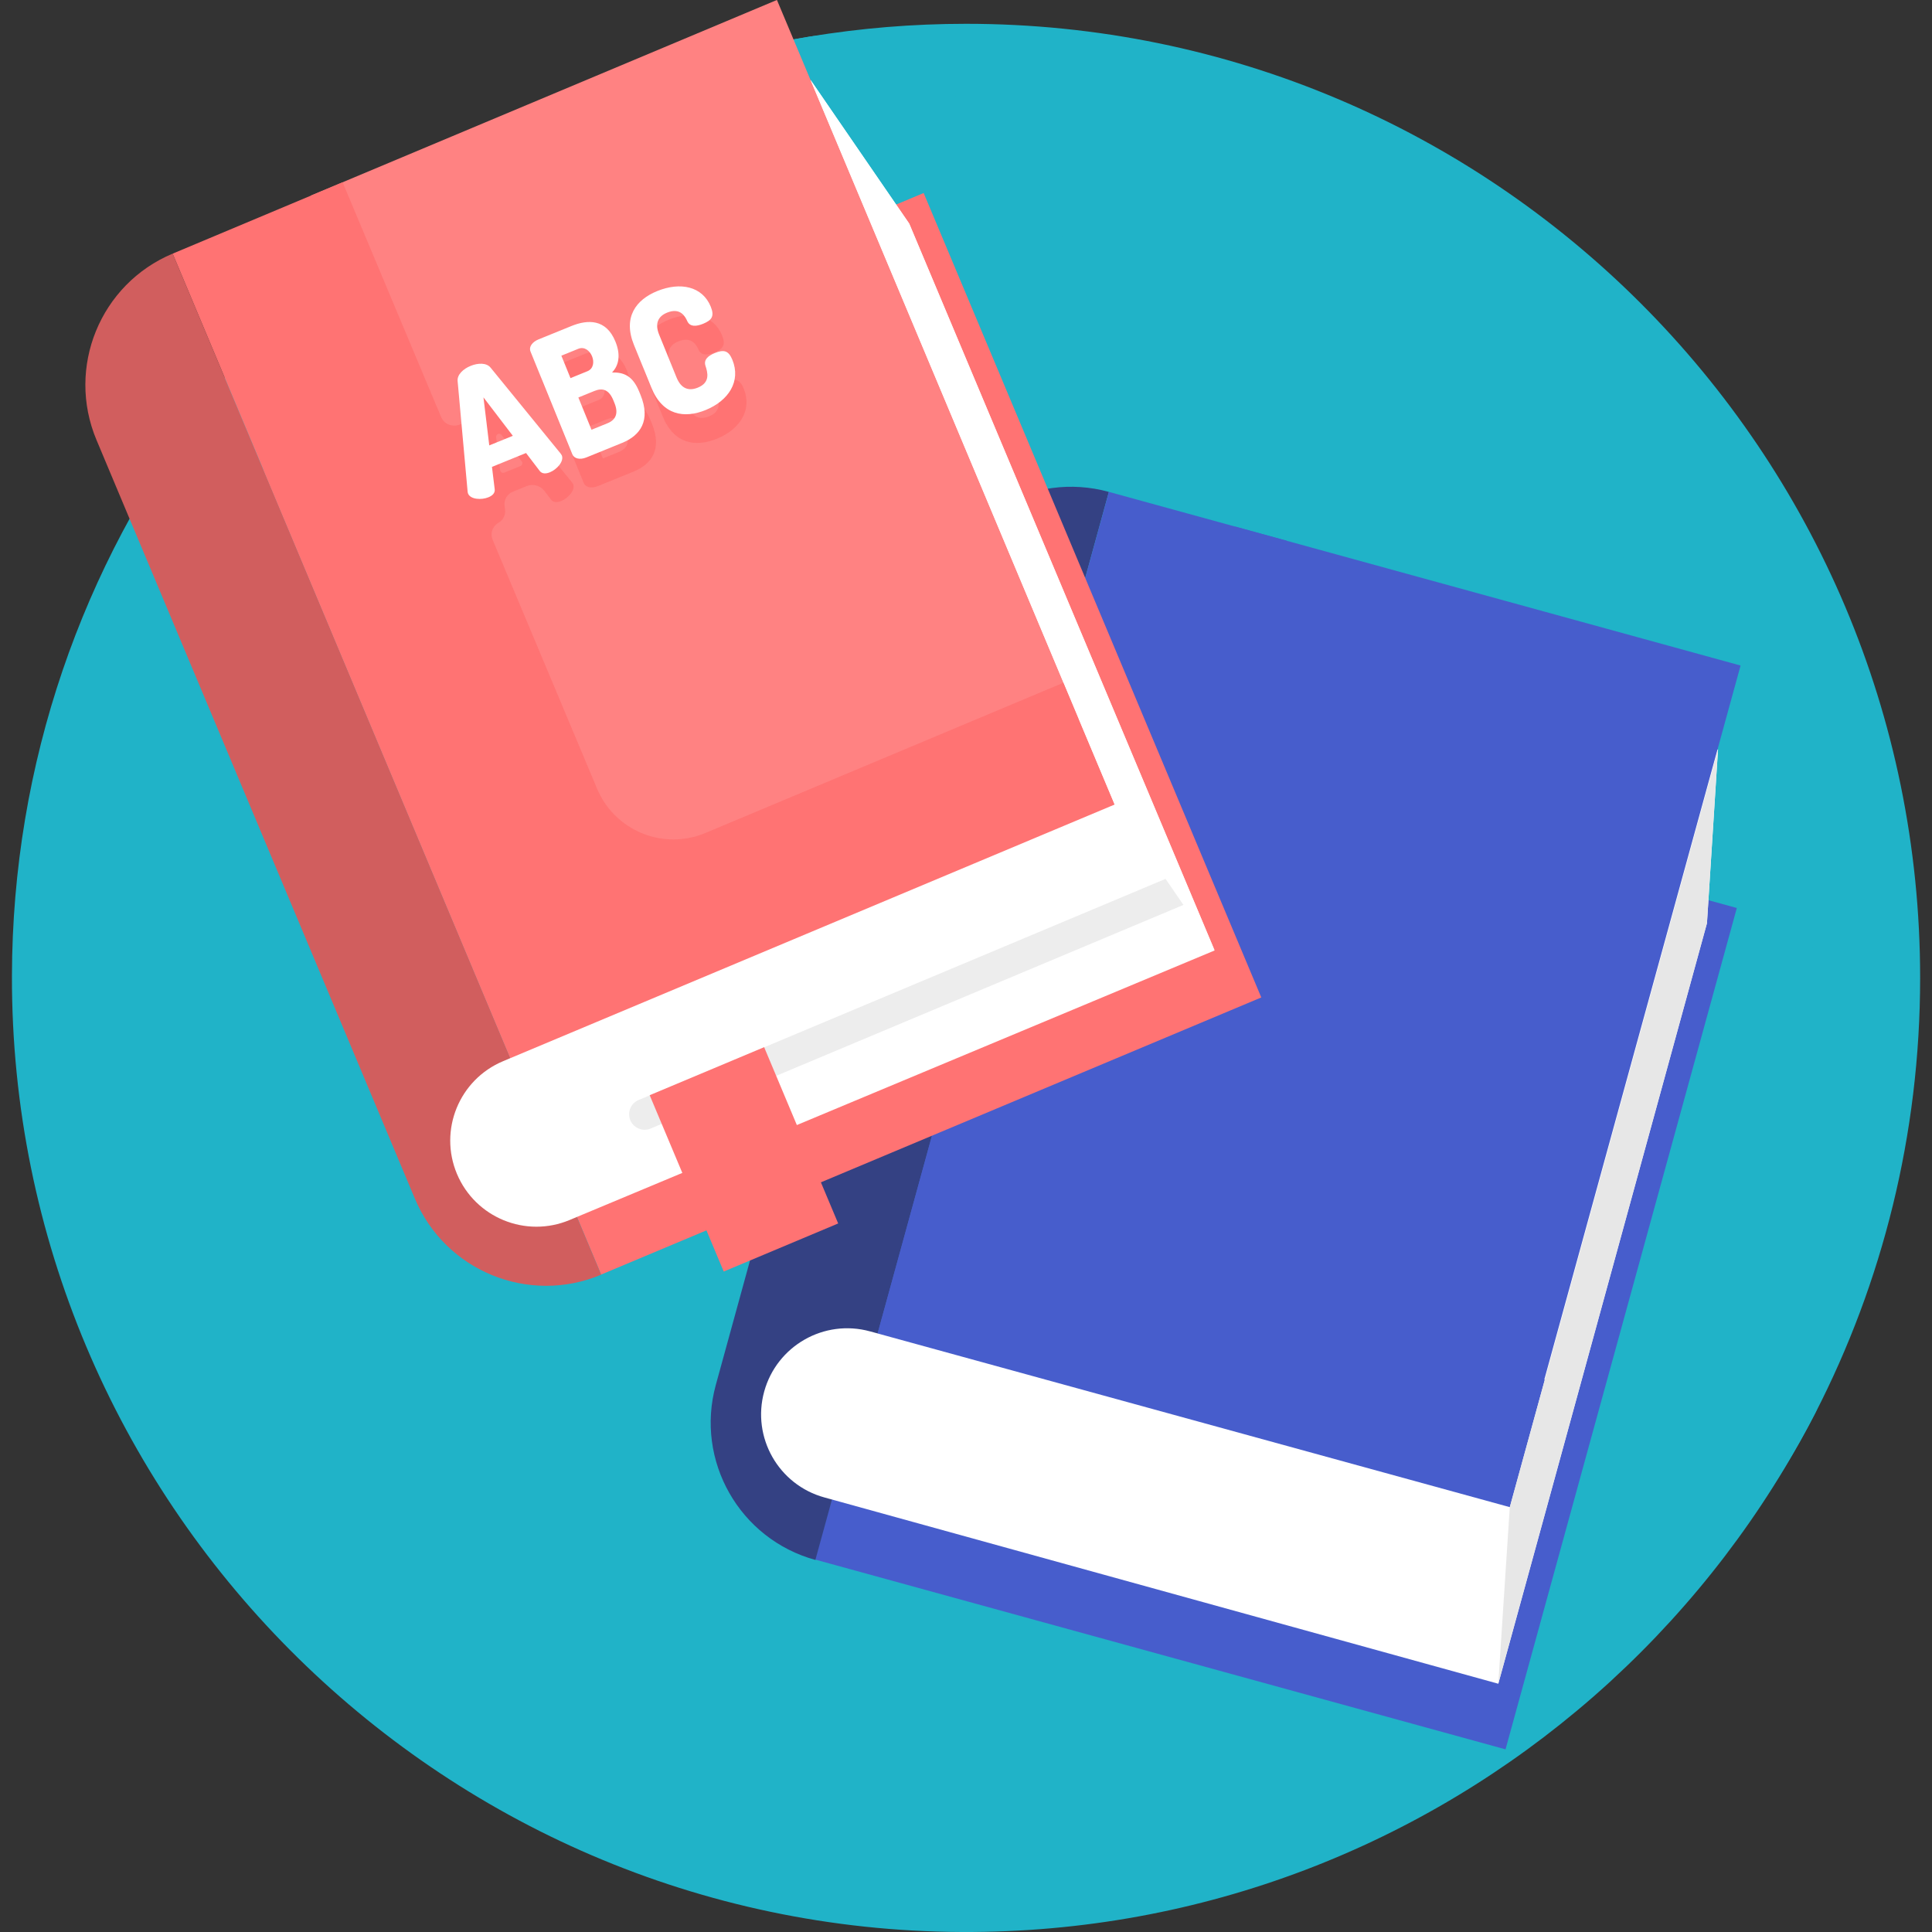 <svg width="50" height="50" viewBox="0 0 50 50" fill="none" xmlns="http://www.w3.org/2000/svg">
<rect x="0" y="0" width="50" height="50" fill="#333333" stroke="none"/>
<g clip-path="url(#clip0)">
<path d="M49.693 25.308C49.693 29.366 48.714 33.195 46.98 36.572C42.885 44.545 34.58 48.098 25.001 48.098C11.364 48.098 1.451 38.738 1.451 25.101C1.451 12.846 9.237 2.883 20.944 0.948C22.264 0.73 23.619 0.616 25.001 0.616C38.638 0.616 49.693 11.671 49.693 25.308Z" fill="#20B3C8"/>
<path d="M45.656 35.334C45.64 35.344 45.624 35.353 45.609 35.363C44.881 35.798 43.993 35.121 44.218 34.303L47.42 22.653C47.482 22.425 47.349 22.191 47.121 22.128C46.926 22.075 46.796 21.892 46.809 21.69L47.035 18.131C47.364 16.934 46.661 15.697 45.464 15.369L31.27 11.468C31.265 11.467 31.26 11.465 31.254 11.464C30.182 11.174 29.289 10.431 28.859 9.407L26.644 4.128C26.553 3.911 26.303 3.809 26.086 3.9C25.9 3.978 25.684 3.915 25.569 3.748L24.82 2.637C23.966 1.37 22.453 0.7 20.944 0.95C16.717 1.649 12.852 3.422 9.639 5.979C9.639 5.978 9.639 5.977 9.64 5.976C8.06 7.233 6.538 8.77 5.232 10.512L5.233 10.515C2.151 14.625 0.32 19.727 0.309 25.257C0.281 38.832 11.321 49.943 24.896 50C31.143 50.026 36.852 47.731 41.214 43.929L41.215 43.929C41.354 43.808 41.62 43.569 41.69 43.504L41.69 43.503C43.837 41.532 45.634 39.188 46.977 36.571C47.409 35.731 46.465 34.847 45.656 35.334ZM18.13 31.727L20.855 30.584L21.302 31.649L21.982 31.363C21.221 34.323 20.915 34.77 20.973 35.769C19.868 35.155 18.815 34.46 17.823 33.691C17.128 33.152 17.294 32.072 18.107 31.737C18.114 31.734 18.122 31.731 18.13 31.727Z" fill="#20B3C8"/>
<path d="M27.08 18.587L44.949 23.499L38.963 45.273L21.095 40.361L27.08 18.587Z" fill="#475DCC"/>
<path d="M21.102 40.371C19.14 39.832 17.986 37.804 18.525 35.842L24.168 15.307C24.707 13.344 26.735 12.191 28.697 12.73L21.102 40.371Z" fill="#344183"/>
<path d="M38.776 43.575L21.336 38.754C20.149 38.428 19.451 37.201 19.777 36.014C20.104 34.827 21.33 34.129 22.517 34.456L22.713 34.509L44.463 19.392L44.176 23.892L39.957 39.276L38.776 43.575Z" fill="white"/>
<path d="M31.973 13.63L45.046 17.224L39.706 36.651L26.632 33.057L31.973 13.63Z" fill="#475DCC"/>
<path d="M39.98 35.706L30.284 33.042C29.144 32.729 28.474 31.551 28.787 30.411L33.298 13.994L28.698 12.73L22.713 34.51L39.074 39.005L39.98 35.706Z" fill="#475DCC"/>
<path d="M39.073 39.005L38.775 43.575L44.176 23.893L44.462 19.393L39.073 39.005Z" fill="#E7E7E7"/>
<path d="M6.818 12.166L23.904 4.995L32.642 25.814L15.557 32.986L6.818 12.166Z" fill="#FF7373"/>
<path d="M15.558 32.989C13.682 33.776 11.523 32.894 10.736 31.018L2.497 11.386C1.71 9.51 2.592 7.351 4.468 6.564L15.558 32.989Z" fill="#D15E5E"/>
<path d="M31.434 24.598L14.743 31.573C13.609 32.049 12.303 31.515 11.826 30.381C11.35 29.246 11.884 27.94 13.019 27.464L13.206 27.385L20.978 2.071L23.53 5.787L29.709 20.489L31.434 24.598Z" fill="white"/>
<path d="M8.037 5.065L20.107 -0.001L27.915 18.6L15.845 23.666L8.037 5.065Z" fill="#FF8282"/>
<path d="M30.675 23.399L16.837 29.207C16.633 29.292 16.398 29.196 16.313 28.992C16.227 28.788 16.323 28.554 16.527 28.468L30.365 22.661L30.675 23.399Z" fill="#EDEDED"/>
<path d="M16.814 28.344L19.776 27.101L21.692 31.663L18.73 32.907L16.814 28.344Z" fill="#FF7373"/>
<path d="M27.524 17.668L18.255 21.558C17.165 22.015 15.911 21.502 15.453 20.412L12.749 13.969C12.681 13.807 12.744 13.621 12.895 13.533L12.904 13.527C13.022 13.459 13.087 13.326 13.071 13.191L13.058 13.087C13.039 12.933 13.126 12.785 13.27 12.726L13.629 12.58C13.793 12.513 13.982 12.565 14.09 12.706L14.262 12.931C14.323 13.009 14.42 13.008 14.524 12.966C14.704 12.893 14.896 12.683 14.833 12.528C14.828 12.516 14.817 12.501 14.806 12.486L12.988 10.256C12.883 10.128 12.666 10.134 12.474 10.212C12.282 10.29 12.123 10.438 12.136 10.603C12.175 11.032 11.579 11.181 11.412 10.783L8.867 4.718L4.469 6.564L13.207 27.385L28.848 20.821L27.524 17.668ZM13.47 12.061L13.052 12.231C13.003 12.251 12.95 12.219 12.943 12.167L12.84 11.314C12.83 11.234 12.932 11.193 12.981 11.257L13.503 11.94C13.534 11.981 13.518 12.041 13.47 12.061Z" fill="#FF7373"/>
<path d="M15.107 12.5C15.149 12.605 15.295 12.652 15.47 12.581L16.398 12.204C16.87 12.011 17.14 11.624 16.872 10.964L16.836 10.876C16.666 10.458 16.428 10.375 16.134 10.383C16.316 10.197 16.36 9.921 16.222 9.583C15.981 8.99 15.502 9.009 15.084 9.179L14.228 9.528C14.086 9.585 13.971 9.71 14.025 9.844L15.107 12.5ZM16.171 11.108L16.198 11.175C16.307 11.442 16.229 11.61 16.02 11.695L15.603 11.865L15.263 11.03L15.681 10.86C15.889 10.775 16.055 10.824 16.171 11.108ZM15.261 9.769C15.42 9.705 15.559 9.819 15.618 9.965C15.676 10.107 15.656 10.285 15.497 10.35L15.059 10.528L14.823 9.948L15.261 9.769Z" fill="#FF7373"/>
<path d="M17.151 10.777C17.443 11.495 18.007 11.577 18.554 11.354C19.151 11.111 19.473 10.61 19.247 10.055C19.145 9.804 19.017 9.788 18.792 9.88C18.624 9.948 18.5 10.048 18.55 10.207C18.604 10.375 18.686 10.639 18.352 10.775C18.11 10.873 17.918 10.796 17.802 10.512L17.352 9.405C17.236 9.12 17.32 8.931 17.558 8.834C17.913 8.69 18.034 8.952 18.082 9.059C18.152 9.206 18.313 9.194 18.488 9.122C18.709 9.032 18.79 8.931 18.688 8.681C18.472 8.15 17.899 8.033 17.301 8.276C16.754 8.499 16.408 8.951 16.7 9.67L17.151 10.777Z" fill="#FF7373"/>
<path d="M12.113 12.773C12.108 12.761 12.105 12.742 12.102 12.724L11.843 9.86C11.829 9.695 11.988 9.547 12.18 9.469C12.372 9.391 12.589 9.385 12.695 9.513L14.513 11.743C14.524 11.758 14.534 11.773 14.54 11.786C14.602 11.94 14.41 12.15 14.231 12.223C14.126 12.265 14.029 12.266 13.968 12.188L13.614 11.724L12.732 12.083L12.803 12.663C12.814 12.76 12.744 12.828 12.639 12.87C12.46 12.943 12.176 12.928 12.113 12.773ZM13.272 11.279L12.512 10.284L12.662 11.527L13.272 11.279Z" fill="white"/>
<path d="M13.731 9.101C13.676 8.967 13.791 8.843 13.933 8.785L14.789 8.437C15.207 8.267 15.686 8.247 15.927 8.84C16.065 9.179 16.021 9.454 15.839 9.64C16.133 9.633 16.371 9.716 16.541 10.133L16.577 10.221C16.846 10.881 16.575 11.269 16.103 11.461L15.176 11.838C15 11.91 14.854 11.862 14.812 11.758L13.731 9.101ZM14.764 9.786L15.203 9.607C15.361 9.543 15.381 9.364 15.323 9.222C15.264 9.076 15.125 8.962 14.966 9.027L14.528 9.205L14.764 9.786ZM15.726 10.952C15.934 10.867 16.012 10.699 15.903 10.432L15.876 10.365C15.761 10.081 15.594 10.032 15.386 10.117L14.968 10.287L15.308 11.122L15.726 10.952Z" fill="white"/>
<path d="M17.264 8.091C17.026 8.188 16.943 8.378 17.059 8.662L17.509 9.769C17.625 10.053 17.817 10.13 18.059 10.032C18.393 9.896 18.311 9.633 18.257 9.465C18.206 9.305 18.331 9.205 18.498 9.137C18.724 9.045 18.852 9.062 18.954 9.312C19.18 9.868 18.858 10.369 18.261 10.612C17.714 10.834 17.15 10.752 16.858 10.034L16.407 8.927C16.115 8.209 16.461 7.756 17.008 7.533C17.606 7.29 18.179 7.407 18.395 7.938C18.497 8.189 18.416 8.289 18.195 8.38C18.02 8.451 17.859 8.463 17.789 8.316C17.741 8.209 17.619 7.947 17.264 8.091Z" fill="white"/>
<path d="M28.847 20.821L31.434 24.598L23.531 5.787L20.979 2.071L28.847 20.821Z" fill="white"/>
</g>
<defs>
<clipPath id="clip0">
<rect width="50" height="50" fill="white"/>
</clipPath>
</defs>
</svg>
